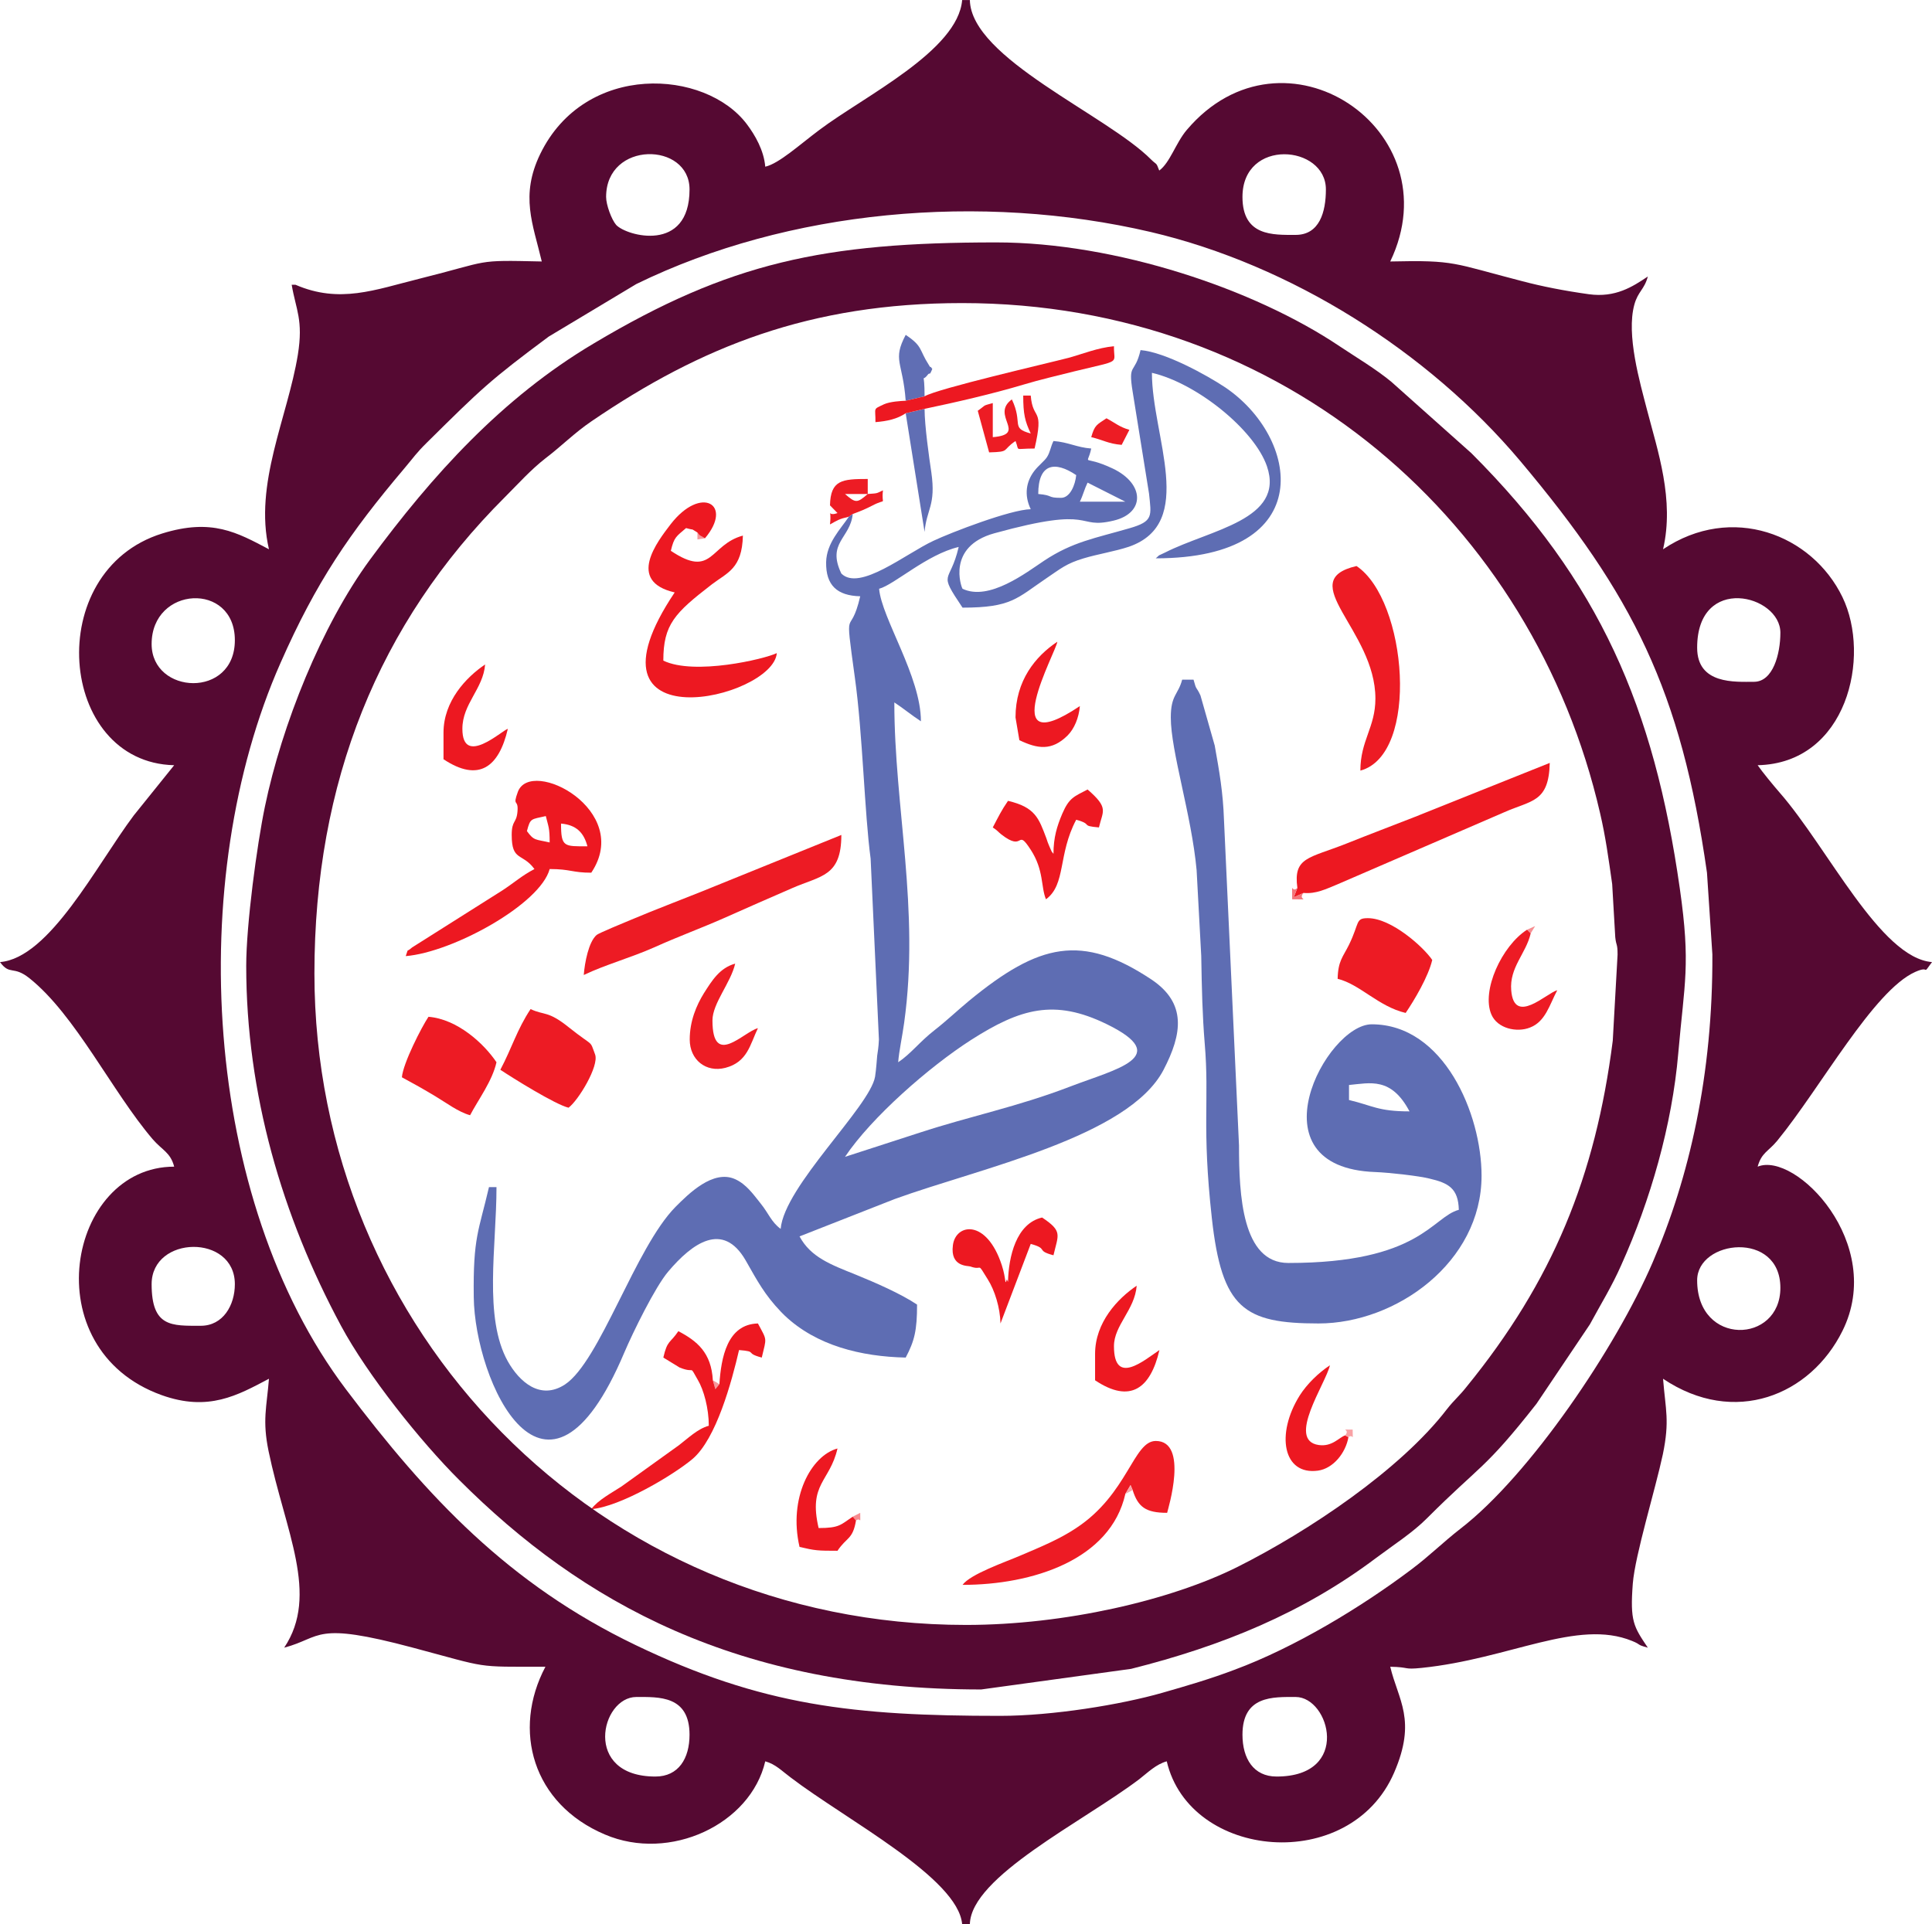 <?xml version="1.0" encoding="UTF-8"?> <svg xmlns="http://www.w3.org/2000/svg" xmlns:xlink="http://www.w3.org/1999/xlink" xml:space="preserve" width="7.083in" height="7.056in" version="1.1" style="shape-rendering:geometricPrecision; text-rendering:geometricPrecision; image-rendering:optimizeQuality; fill-rule:evenodd; clip-rule:evenodd" viewBox="0 0 10028 9989"> <defs> <style type="text/css"> .fil11 {fill:#550932} .fil6 {fill:#5E6DB3} .fil2 {fill:#606EB4} .fil9 {fill:#9C6E89} .fil4 {fill:#ED1821} .fil5 {fill:#ED1B24} .fil3 {fill:#ED1C24} .fil7 {fill:#F4757A} .fil1 {fill:#F68D91} .fil0 {fill:#F6969A} .fil10 {fill:#F8A7AA} .fil8 {fill:#F9A2A5} </style> </defs> <g id="Layer_x0020_1">  <g id="_1825888269120"> <g> <polygon class="fil0" points="3734,7185 3700,7165 3713,7211 "></polygon> <path class="fil0" d="M3659 2794c-24,-16 -25,-9 -39,-30l0 36 39 -6z"></path> </g> <g> <path class="fil1" d="M4443 7893c27,-21 22,32 22,-40l-39 20 17 20z"></path> <polygon class="fil1" points="7945,4845 7968,4807 7926,4826 "></polygon> </g> <g> <path class="fil2" d="M4701 2145l98 616c10,-119 60,-136 35,-310 -11,-73 -35,-242 -35,-329l-98 23z"></path> <path class="fil2" d="M4701 2080l98 -23c0,-139 -17,-70 14,-109 17,-23 8,11 26,-33 -3,-3 -8,-13 -9,-10 -1,3 -8,-9 -9,-11 -52,-81 -30,-96 -120,-156 -70,133 -15,138 0,342z"></path> </g> <g> <path class="fil3" d="M3580 5396c0,105 84,173 185,147 115,-30 128,-121 169,-206 -76,20 -236,207 -236,-40 0,-89 95,-195 118,-295 -80,22 -120,87 -162,153 -39,63 -74,145 -74,241z"></path> <path class="fil3" d="M5350 2250c-107,-29 -38,-51 -98,-177 -114,83 85,181 -99,196l0 -177c-58,16 -32,8 -78,40l59 216c112,-3 64,-10 137,-59 23,56 -13,39 99,39 51,-221 -9,-140 -20,-275l-39 0c0,97 9,133 39,197z"></path> <path class="fil3" d="M4504 2564c-55,48 -63,48 -118,0l118 0zm-98 118l20 -14c41,-15 69,-27 100,-43 84,-44 47,7 57,-80 -36,17 -25,15 -79,19l0 -78c-133,0 -193,5 -196,137l39 40c-62,23 -28,-43 -39,59 40,-22 46,-28 98,-40z"></path> <path class="fil3" d="M5664 2269c64,15 87,34 158,40l40 -78c-52,-15 -72,-35 -119,-60 -50,34 -61,34 -79,98z"></path> </g> <g> <path class="fil4" d="M3620 2764c14,21 15,14 39,30 149,-176 -20,-277 -178,-73 -68,89 -231,296 21,354 -531,792 511,554 530,315 -63,31 -428,117 -589,39 0,-188 59,-247 252,-396 80,-61 157,-81 161,-253 -174,47 -156,225 -374,79 17,-72 28,-74 79,-118 55,15 15,-3 59,23z"></path> <path class="fil4" d="M2912 4275c81,7 119,49 137,118 -121,0 -137,5 -137,-118zm-177 39c18,-69 21,-60 98,-78 14,57 20,60 20,137 -74,-17 -81,-8 -118,-59zm-79 20c0,139 55,91 118,177 -68,36 -97,65 -165,110l-470 297c-34,30 -16,-2 -33,45 244,-20 698,-269 747,-452 109,0 116,19 216,19 217,-324 -313,-600 -381,-420 -30,82 4,33 -2,102 -5,63 -30,44 -30,122z"></path> <path class="fil4" d="M6734 4609l-19 49 51 -23c65,6 116,-20 177,-45l865 -374c142,-63 231,-50 236,-256l-702 281c-128,50 -229,88 -354,138 -194,77 -276,69 -254,230z"></path> <path class="fil4" d="M3734 7185l-21 26 -13 -46c-8,-144 -82,-204 -179,-255 -43,64 -57,45 -78,137l85 52c86,34 46,-19 94,64 31,52 57,148 57,238 -57,15 -109,66 -155,101l-298 214c-50,33 -122,70 -157,118 152,-13 429,-179 526,-261 123,-105 203,-401 241,-565 100,8 26,15 118,39 25,-107 29,-85 -20,-177 -160,4 -191,178 -200,315z"></path> <path class="fil4" d="M5468 4432c-15,-21 -2,4 -21,-38 -12,-28 -6,-15 -16,-43 -39,-103 -57,-161 -199,-194 -35,51 -49,81 -79,138 27,18 24,20 44,36 123,96 77,-38 153,80 69,106 52,192 79,257 105,-77 61,-232 157,-413 91,25 17,31 118,40 20,-87 53,-100 -59,-197 -70,37 -95,42 -131,125 -28,66 -46,125 -46,209z"></path> <path class="fil4" d="M4799 2057l-98 23c-25,1 -80,4 -112,18 -61,29 -44,15 -45,93 61,-5 112,-16 157,-46l98 -23c158,-33 354,-78 514,-126 90,-27 166,-44 265,-69 250,-61 202,-35 204,-130 -85,8 -159,39 -235,60 -115,30 -681,160 -748,200z"></path> <path class="fil4" d="M5232 6654c-3,-4 -6,-16 -6,-13 -12,37 -2,1 -26,-73 -79,-243 -240,-217 -254,-104 -15,113 78,106 90,110 69,25 31,-30 91,67 36,57 64,146 66,229l157 -413c95,26 23,34 118,59 25,-108 49,-124 -59,-196 -135,31 -174,204 -177,334z"></path> <path class="fil4" d="M2302 3803l0 138c184,122 288,40 334,-158 -31,9 -236,200 -236,0 0,-130 108,-207 118,-334 -98,66 -216,190 -216,354z"></path> <path class="fil4" d="M5684 7028l0 137c184,123 288,41 334,-157 -79,53 -236,189 -236,-20 0,-109 108,-188 118,-314 -98,66 -216,190 -216,354z"></path> <path class="fil4" d="M5271 3724l20 118c94,45 168,57 250,-24 35,-35 59,-92 64,-153 -446,299 -122,-283 -117,-334 -114,76 -217,202 -217,393z"></path> <path class="fil4" d="M6999 7460l-17 -9c-31,10 -67,60 -137,50 -169,-24 36,-318 58,-414 -59,39 -119,97 -157,157 -125,200 -87,415 95,390 79,-11 144,-92 158,-174z"></path> <path class="fil4" d="M4443 7893l-17 -20c-63,42 -68,59 -177,59 -54,-232 58,-239 98,-413 -137,37 -256,257 -197,511 81,19 93,20 197,20 48,-72 79,-57 96,-157z"></path> </g> <g> <path class="fil5" d="M3030 5061c113,-54 243,-89 367,-144 124,-56 240,-98 360,-151 117,-52 237,-105 355,-156 148,-65 255,-59 255,-276l-728 295c-122,49 -237,92 -365,146 -27,11 -167,69 -177,78 -42,36 -62,144 -67,208z"></path> <path class="fil5" d="M5841 7755l27 -46 11 26c28,88 68,118 179,118 4,-18 114,-373 -59,-373 -117,0 -144,275 -413,452 -87,58 -182,97 -290,143 -79,34 -259,96 -300,152 362,0 768,-129 845,-472z"></path> <path class="fil5" d="M7139 3626c0,150 -78,217 -78,374 309,-83 243,-886 -20,-1062 -329,76 98,331 98,688z"></path> <path class="fil5" d="M2597 5553c63,42 284,180 354,197 51,-38 159,-216 138,-276 -30,-80 -3,-35 -135,-140 -110,-89 -128,-62 -200,-96 -71,107 -97,202 -157,315z"></path> <path class="fil5" d="M2086 5592c65,35 113,62 176,100 49,29 118,81 178,97 43,-82 115,-177 137,-275 -65,-97 -203,-224 -353,-236 -35,52 -132,241 -138,314z"></path> <path class="fil5" d="M6943 5081c114,27 212,144 353,177 45,-66 118,-189 138,-275 -45,-67 -212,-217 -334,-217 -66,0 -42,23 -98,138 -31,63 -57,83 -59,177z"></path> <path class="fil5" d="M7945 4845l-19 -19c-131,84 -238,317 -185,440 31,73 132,95 200,68 81,-31 101,-117 142,-194 -56,15 -224,185 -239,1 -10,-120 77,-191 101,-296z"></path> </g> <g> <path class="fil6" d="M4386 6005l0 0zm0 0c138,-206 437,-467 653,-606 258,-165 434,-215 705,-83 348,170 48,233 -189,324 -276,106 -514,152 -783,240l-386 125zm590 -3166l0 0zm669 -334l196 99 -236 0c17,-35 23,-64 40,-99zm-138 79c-74,0 -37,-13 -118,-20 0,-158 86,-173 197,-98 -5,52 -32,118 -79,118zm-1081 84l-20 14c-42,63 -116,136 -118,236 -2,120 57,174 177,177 -54,232 -84,13 -28,421 41,293 50,705 82,941l43 939c-2,45 -6,60 -9,84 -1,9 -5,72 -11,109 -27,156 -471,568 -490,790 -49,-36 -62,-80 -104,-132 -39,-49 -75,-100 -132,-126 -115,-52 -243,77 -310,144 -209,212 -392,802 -574,922 -128,83 -236,-14 -296,-120 -127,-227 -59,-597 -59,-905l-39 0c-53,229 -83,258 -79,571 5,435 373,1254 781,289 46,-108 161,-342 228,-421 125,-148 284,-263 402,-59 62,109 99,179 184,268l19 19c165,156 396,213 628,218 46,-87 59,-142 59,-275 -85,-57 -219,-115 -317,-155 -132,-53 -235,-91 -293,-199l494 -194c443,-161 1212,-321 1395,-670 98,-188 121,-347 -63,-470 -361,-239 -582,-188 -945,110 -65,54 -117,104 -181,154 -76,59 -121,121 -188,166 4,-56 22,-138 31,-205 82,-591 -51,-1119 -51,-1663 46,30 89,66 138,98 0,-233 -204,-535 -217,-688 79,-21 247,-178 413,-217 -46,198 -111,120 20,315 255,0 282,-49 436,-153 73,-49 102,-76 193,-103 73,-22 162,-36 234,-60 354,-122 120,-573 120,-903 233,54 532,296 597,485 95,278 -295,329 -529,448 -47,23 -20,6 -48,30 852,0 745,-630 358,-889 -92,-61 -308,-181 -437,-192 -30,129 -66,63 -41,216l85 529c12,116 24,144 -102,180 -179,52 -294,70 -442,168 -92,61 -286,212 -424,146 -6,-7 -84,-219 165,-288 536,-148 417,-17 620,-66 163,-39 161,-191 -5,-270 -164,-77 -133,-4 -112,-104 -77,-6 -118,-33 -196,-39 -15,30 -17,58 -34,84 -13,20 -44,43 -66,72 -41,54 -54,123 -18,198 -105,2 -414,121 -505,164 -144,67 -384,264 -478,170 -77,-160 47,-183 59,-309z"></path> <path class="fil6" d="M7316 5769l0 0zm0 0c-164,0 -191,-30 -314,-59l0 -78c109,-10 219,-43 314,137zm-1239 -2045c0,177 108,507 134,793l24 445c3,174 6,307 18,454 25,295 -16,427 37,907 52,470 167,547 554,547 402,0 846,-317 846,-767 0,-320 -196,-786 -570,-786 -237,0 -632,744 19,767 74,3 226,20 281,34 99,23 149,51 152,162 -139,37 -201,276 -885,276 -240,0 -256,-353 -256,-610l-78 -1691c-5,-144 -24,-250 -48,-385l-74 -260c-23,-50 -20,-22 -36,-82l-59 0c-21,79 -59,79 -59,196z"></path> </g> <path class="fil7" d="M6766 4635l-51 23 19 -49c-33,32 -27,-49 -27,59 111,0 23,7 59,-33z"></path> <path class="fil8" d="M6999 7460c28,-20 22,33 22,-39 -79,0 -8,-6 -39,30l17 9z"></path> <path class="fil9" d="M1594 1546l20 0 -57 -46c24,111 -4,38 37,46z"></path> <polygon class="fil10" points="5841,7755 5879,7735 5868,7709 "></polygon> <g> <path class="fil11" d="M6449 9005c0,-204 159,-196 276,-196 177,0 290,413 -99,413 -120,0 -177,-94 -177,-217zm-3047 217c-379,0 -284,-413 -99,-413 117,0 276,-8 276,196 0,123 -57,217 -177,217zm5407 -2576c0,-211 432,-260 432,39 0,292 -432,304 -432,-39zm-7767 236c-151,0 -255,8 -255,-216 0,-254 432,-262 432,0 0,109 -61,216 -177,216zm4149 2025c-757,0 -1234,-51 -1893,-368 -657,-316 -1079,-766 -1503,-1328 -745,-988 -835,-2649 -339,-3770 186,-422 358,-673 642,-1009 50,-59 62,-80 119,-136 282,-279 327,-323 631,-549l455 -273c788,-385 1788,-476 2670,-270 728,171 1439,620 1918,1189 584,695 834,1189 969,2137l28 424c3,624 -120,1160 -310,1599 -190,442 -638,1105 -997,1382 -95,74 -159,140 -258,214 -258,194 -603,403 -916,519 -124,47 -247,83 -373,119 -216,62 -572,120 -843,120zm-4404 -5564c0,-302 432,-325 432,-20 0,305 -432,283 -432,20zm8317 196c-97,0 -295,15 -295,-177 0,-384 432,-275 432,-78 0,110 -38,255 -137,255zm-2379 -2320c-117,0 -276,8 -276,-197 0,-307 433,-271 433,-39 0,117 -33,236 -157,236zm-3579 -197c0,-292 433,-287 433,-39 0,332 -328,242 -381,184 -24,-28 -52,-104 -52,-145zm-1612 456l-20 0c22,130 61,182 32,363 -53,325 -229,671 -150,1010 -165,-87 -296,-162 -554,-82 -625,194 -542,1189 62,1203l-210 261c-194,259 -437,740 -694,761 52,71 68,16 153,84 239,191 429,589 639,835 50,58 93,69 112,143 -553,0 -732,946 -65,1186 243,87 394,1 557,-85 -12,150 -35,215 -2,376 86,415 265,745 81,1020 200,-53 148,-139 668,0 402,107 314,99 688,99 -174,329 -67,712 309,871 337,144 756,-53 832,-380 54,15 86,50 132,84 287,219 870,522 890,762l40 0c5,-247 587,-532 879,-753 46,-36 88,-78 143,-93 119,510 951,588 1180,59 119,-274 21,-377 -20,-550 105,2 65,16 163,6 458,-47 808,-256 1092,-140 52,21 19,18 82,35 -74,-110 -93,-137 -78,-333 12,-149 117,-488 156,-671 36,-175 14,-229 1,-392 371,249 765,86 931,-248 226,-454 -244,-934 -440,-853 20,-73 55,-78 102,-135 225,-275 499,-779 716,-876 83,-37 31,25 87,-51 -269,-22 -540,-593 -791,-880 -33,-38 -89,-106 -114,-142 464,-10 590,-564 440,-873 -158,-326 -575,-487 -931,-248 60,-257 -28,-511 -83,-723 -37,-143 -109,-390 -66,-547 19,-69 52,-78 70,-146 -79,53 -168,111 -306,92 -129,-18 -245,-41 -347,-68 -361,-93 -343,-110 -684,-102 328,-684 -554,-1275 -1056,-683 -57,67 -87,170 -143,211 -17,-46 -13,-28 -42,-57 -230,-232 -935,-525 -941,-828l-40 0c-22,263 -507,498 -741,674 -103,77 -210,175 -281,191 -7,-85 -53,-164 -95,-220 -215,-287 -840,-325 -1073,154 -105,217 -38,363 8,558 -355,-8 -256,-5 -637,90 -229,57 -412,130 -641,31z"></path> <path class="fil11" d="M8396 4955l-25 447c-90,706 -312,1248 -759,1797 -37,47 -64,68 -101,115 -242,316 -721,636 -1088,820 -346,173 -896,301 -1409,301 -1913,0 -3382,-1535 -3382,-3382 0,-992 332,-1817 988,-2472 73,-73 133,-141 211,-202 82,-62 150,-132 240,-193 568,-387 1134,-613 1923,-613 1678,0 2966,1148 3311,2647 29,124 44,236 63,369l16 276c5,47 12,31 12,90zm-7118 59c0,662 186,1299 492,1868 137,255 413,601 614,801 635,635 1444,1087 2709,1087l778 -107c473,-119 892,-290 1272,-576 88,-66 191,-132 265,-207 278,-278 296,-248 567,-593l277 -412c59,-109 114,-197 163,-308 151,-335 264,-726 296,-1100 32,-369 65,-457 8,-855 -134,-941 -416,-1594 -1082,-2260l-416 -371c-83,-68 -175,-122 -268,-184 -442,-297 -1162,-539 -1782,-539 -895,0 -1384,104 -2090,525 -475,282 -837,683 -1160,1121 -252,343 -458,859 -546,1283 -41,197 -97,612 -97,827z"></path> </g> </g> </g> </svg> 
